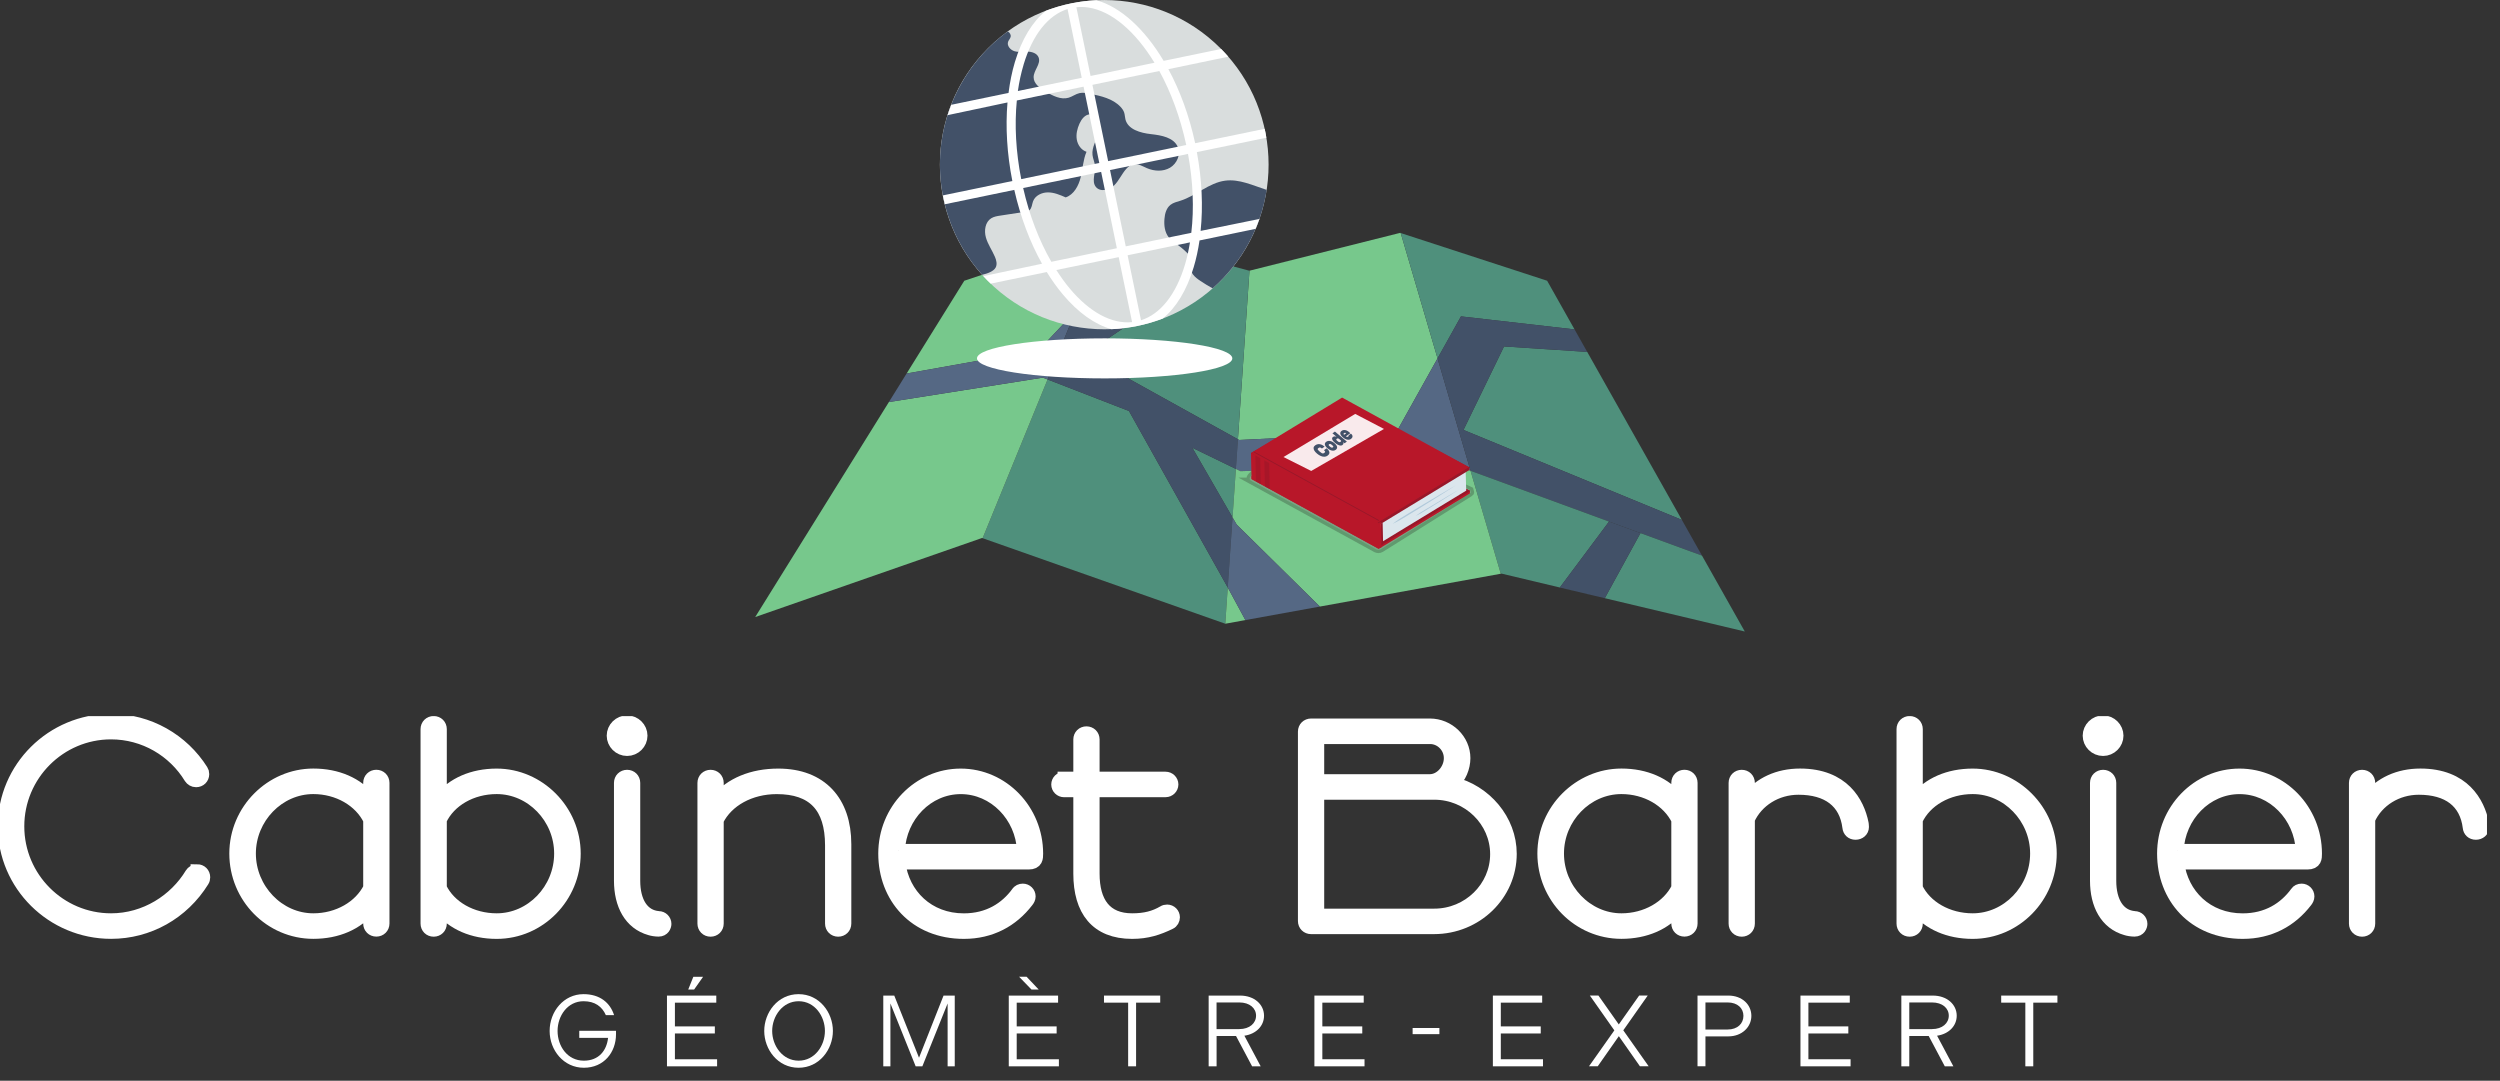 <svg width="384" height="166" viewBox="0 0 384 166" fill="none" xmlns="http://www.w3.org/2000/svg">
<rect x="0" y="0" width="384" height="166" fill="#333333" stroke="none"/>
<g clip-path="url(#clip0_1224_266)">
<path d="M165.236 47.743L179.917 38.386L170.124 35.773L165.215 47.764L165.236 47.743Z" fill="#4F907C"/>
<path d="M189.32 79.482L189.833 72.028L183.145 68.78L189.32 79.482Z" fill="#4F907C"/>
<path d="M190.345 67.581L214.479 66.386L220.805 55.05L215.146 35.794L215.06 35.769L191.921 41.579L190.146 67.474L190.345 67.581Z" fill="#77C88C"/>
<path d="M224.793 66.041L258.337 79.858L243.798 54.054L231.02 53.217L224.793 66.041Z" fill="#4F907C"/>
<path d="M224.406 48.597L241.851 50.598L237.64 43.123L215.146 35.794L220.805 55.05L224.406 48.597Z" fill="#4F907C"/>
<path d="M166.602 54.412L190.146 67.473L191.92 41.579L191.903 41.583L181.967 38.935L185.09 41.928L166.602 54.412Z" fill="#4F907C"/>
<path d="M165.216 47.765L170.125 35.773L170.104 35.769L148.114 43.123L139.256 57.371L159.596 53.73L165.216 47.765Z" fill="#77C88C"/>
<path d="M173.41 63.134L160.908 58.285L150.93 82.666L188.203 95.805L188.582 90.24L173.41 63.134Z" fill="#4F907C"/>
<path d="M160.177 58.005L136.534 61.753L116 94.778L150.836 82.636L150.93 82.666L160.909 58.285L160.177 58.005Z" fill="#77C88C"/>
<path d="M180.809 37.821L179.918 38.386L181.968 38.934L180.809 37.821Z" fill="white"/>
<path d="M160.908 58.285L165.215 47.765L159.595 53.73L139.255 57.371L136.533 61.754L160.176 58.005L160.908 58.285Z" fill="#556884"/>
<path d="M165.215 47.764L160.908 58.285L173.41 63.134L188.582 90.24L189.319 79.482L183.143 68.78L189.831 72.028L190.145 67.473L166.601 54.412L185.09 41.928L181.967 38.934L179.917 38.387L165.236 47.743L165.215 47.764Z" fill="#425168"/>
<path d="M214.478 66.386L190.345 67.581L190.146 67.473L189.832 72.028L190.538 72.373L223.238 71.347L225.874 72.313L220.805 55.05L214.478 66.386Z" fill="#556884"/>
<path d="M258.336 79.857L224.793 66.041L231.02 53.217L243.797 54.053L241.851 50.598L224.405 48.597L220.805 55.05L225.874 72.313L261.428 85.344L258.336 79.857Z" fill="#425168"/>
<path d="M261.428 85.345L251.975 81.881L246.497 91.884L246.484 91.88L268 97L261.428 85.345Z" fill="#4F907C"/>
<path d="M239.589 90.241L247.147 80.112L225.873 72.314L230.52 88.127L230.632 88.106L246.484 91.88L239.589 90.241Z" fill="#4F907C"/>
<path d="M239.589 90.241L246.484 91.88L246.786 91.358L246.484 91.88L246.497 91.884L251.975 81.881L261.428 85.345L225.873 72.314L247.147 80.112L239.589 90.241Z" fill="#425168"/>
<path d="M188.582 90.24L188.203 95.805L191.291 95.244L190.537 93.924L191.291 95.244L188.582 90.24Z" fill="#77C88C"/>
<path d="M202.729 93.169L230.519 88.127L225.872 72.313L223.237 71.347L190.537 72.373L189.831 72.028L189.318 79.482L189.956 80.582L202.729 93.169Z" fill="#77C88C"/>
<path d="M189.956 80.582L189.318 79.482L188.582 90.24L191.291 95.244L202.729 93.169L189.956 80.582Z" fill="#556884"/>
<path d="M187.461 43.171C197.32 33.296 197.32 17.286 187.461 7.411C177.602 -2.464 161.618 -2.464 151.759 7.411C141.9 17.286 141.9 33.296 151.759 43.171C161.618 53.046 177.602 53.046 187.461 43.171Z" fill="#D9DDDD"/>
<path d="M194.565 29.169C192.472 28.496 190.37 27.465 188.187 27.75C185.693 28.078 183.73 30.058 181.335 30.825C180.801 30.998 180.233 31.114 179.789 31.459C179.152 31.96 178.923 32.818 178.859 33.625C178.777 34.604 178.898 35.652 179.496 36.429C179.884 36.933 180.444 37.283 180.956 37.658C181.637 38.154 182.265 38.724 182.825 39.349C182.916 39.448 183.006 39.552 183.049 39.681C183.161 40.005 182.95 40.337 182.868 40.669C182.739 41.174 182.916 41.721 183.226 42.14C183.536 42.558 183.966 42.873 184.397 43.162C185 43.568 185.629 43.939 186.262 44.292C190.672 40.406 193.648 35.053 194.561 29.169H194.565Z" fill="#425168"/>
<path d="M180.922 22.603C180.302 21.11 178.385 20.778 176.783 20.601C175.181 20.42 173.252 19.898 172.864 18.332C172.782 18 172.782 17.651 172.683 17.323C172.576 16.969 172.347 16.659 172.093 16.391C170.905 15.145 169.109 14.744 167.425 14.399C166.895 14.291 166.348 14.183 165.823 14.299C165.229 14.429 164.729 14.83 164.148 15.007C162.946 15.365 161.697 14.705 160.612 14.071C159.742 13.557 158.756 12.863 158.765 11.849C158.773 10.779 159.927 9.804 159.527 8.812C159.277 8.187 158.519 7.941 157.847 7.928C157.175 7.915 156.491 8.053 155.845 7.872C155.199 7.691 154.609 7.014 154.854 6.384C154.953 6.129 155.169 5.931 155.233 5.663C155.311 5.327 155.1 5.008 154.802 4.822C147.021 10.482 142.83 20.36 144.902 30.406C145.841 34.966 147.959 38.977 150.862 42.204C151.288 42.109 151.706 41.984 152.102 41.79C152.43 41.63 152.748 41.423 152.925 41.108C153.205 40.604 153.045 39.974 152.817 39.443C152.387 38.438 151.732 37.528 151.435 36.48C151.138 35.427 151.318 34.116 152.24 33.534C152.649 33.275 153.144 33.193 153.622 33.12C154.871 32.93 156.116 32.736 157.365 32.546C157.628 32.507 157.908 32.459 158.114 32.291C158.506 31.981 158.502 31.394 158.674 30.924C159.001 30.031 160.022 29.548 160.969 29.552C161.917 29.552 162.821 29.94 163.691 30.32C164.957 29.889 165.677 28.534 165.995 27.231C166.314 25.929 166.361 24.548 166.887 23.315C166.09 23.056 165.539 22.271 165.397 21.447C165.255 20.623 165.461 19.769 165.801 19.005C166.112 18.311 166.654 17.59 167.412 17.56C168.622 17.517 169.126 19.182 168.786 20.347C168.446 21.512 167.67 22.607 167.808 23.811C167.873 24.372 168.136 24.893 168.192 25.454C168.299 26.554 167.636 27.814 168.308 28.689C168.958 29.531 170.358 29.233 171.12 28.491C171.882 27.749 172.291 26.714 173.006 25.924C173.299 25.605 173.657 25.32 174.079 25.234C174.802 25.088 175.491 25.536 176.167 25.829C177.296 26.317 178.657 26.382 179.716 25.761C180.775 25.135 181.391 23.737 180.922 22.603Z" fill="#425168"/>
<path d="M193.45 33.629L184.415 35.466C184.807 31.687 184.617 27.559 183.838 23.362L194.514 21.154C194.458 20.83 194.406 20.502 194.337 20.179C194.311 20.045 194.277 19.916 194.247 19.786L183.575 21.995C182.666 17.767 181.237 13.902 179.462 10.624L188.665 8.709C188.312 8.299 187.942 7.907 187.563 7.523L178.734 9.347C175.823 4.46 172.145 1.082 168.412 0.034C167.12 0.099 165.81 0.258 164.506 0.53C163.166 0.806 161.874 1.19 160.634 1.66C158.575 3.334 156.943 6.013 155.884 9.537C155.44 11.021 155.122 12.613 154.911 14.273L146.104 16.098C145.897 16.62 145.712 17.151 145.54 17.69L154.751 15.736C154.428 19.519 154.674 23.634 155.496 27.805L144.82 30.014C144.846 30.147 144.863 30.281 144.894 30.411C144.962 30.734 145.04 31.058 145.117 31.377L155.793 29.168C156.741 33.331 158.201 37.196 160.053 40.509L151.035 42.415C151.401 42.812 151.78 43.196 152.167 43.567L160.785 41.785C161.551 43.024 162.37 44.175 163.244 45.215C165.608 48.032 168.166 49.843 170.716 50.564C172.042 50.503 173.381 50.344 174.725 50.063C176.064 49.787 177.356 49.403 178.597 48.933C180.655 47.26 182.287 44.581 183.347 41.056C183.739 39.758 184.036 38.373 184.247 36.933L192.864 35.151C193.075 34.655 193.273 34.151 193.45 33.637V33.629ZM182.981 35.759L172.916 37.843L170.5 26.119L182.477 23.642C183.256 27.87 183.424 32.011 182.985 35.759H182.981ZM182.206 22.271L170.212 24.751L167.796 13.031L178.071 10.905C179.85 14.14 181.293 18.013 182.206 22.271ZM167.133 1.147C170.741 1.678 174.402 4.835 177.326 9.636L167.512 11.668L165.332 1.108C165.927 1.048 166.525 1.061 167.128 1.147H167.133ZM157.219 9.938C158.601 5.336 160.983 2.333 163.976 1.389L166.155 11.948L156.345 13.98C156.547 12.565 156.84 11.211 157.223 9.943L157.219 9.938ZM156.181 15.434L166.435 13.312L168.851 25.032L156.861 27.512C156.035 23.315 155.815 19.191 156.185 15.429L156.181 15.434ZM157.159 28.879L169.135 26.403L171.551 38.128L161.487 40.211C159.6 36.941 158.115 33.072 157.159 28.884V28.879ZM164.307 44.309C163.584 43.446 162.904 42.489 162.253 41.475L171.831 39.495L173.89 49.477C170.772 49.796 167.395 47.989 164.307 44.309ZM182.012 40.647C180.629 45.249 178.248 48.247 175.259 49.192L173.201 39.21L182.778 37.23C182.585 38.417 182.335 39.568 182.012 40.647Z" fill="white"/>
<path style="mix-blend-mode:multiply" d="M169.673 58.122C180.504 58.122 189.285 56.745 189.285 55.046C189.285 53.348 180.504 51.971 169.673 51.971C158.841 51.971 150.061 53.348 150.061 55.046C150.061 56.745 158.841 58.122 169.673 58.122Z" fill="url(#paint0_radial_1224_266)"/>
<path opacity="0.27" d="M192.179 73.862L211.343 84.365C211.592 84.491 211.894 84.482 212.135 84.348L225.778 75.79C226.058 75.63 225.886 75.561 225.826 75.268L224.934 74.854L202.264 66.145C201.98 66.037 201.653 66.097 201.429 66.291L192.398 72.853C192.011 73.189 191.718 73.629 192.187 73.862H192.179Z" fill="url(#paint1_radial_1224_266)" stroke="url(#paint2_linear_1224_266)" stroke-miterlimit="10"/>
<path d="M225.779 75.79L211.782 84.309L192.239 73.586L192.23 73.189L206.235 65.066L225.77 75.393L225.779 75.79Z" fill="#B81729"/>
<path d="M225.77 75.393L211.774 83.912L192.23 73.188L206.227 64.669L225.77 75.393Z" fill="#981729"/>
<path d="M225.209 75.359L211.678 83.593L192.742 71.075L206.273 62.845L225.123 72.253L225.209 75.359Z" fill="#DBE6ED"/>
<path d="M223.733 74.474C222.119 75.513 220.491 76.54 218.858 77.553L216.404 79.063C215.585 79.572 214.767 80.073 213.889 80.474C214.647 79.874 215.473 79.378 216.296 78.882L218.764 77.394C220.413 76.406 222.071 75.431 223.738 74.474H223.733Z" fill="#B0C9DA"/>
<path d="M224.176 75.151C223.074 75.867 221.958 76.558 220.843 77.248L219.168 78.283C218.612 78.632 218.052 78.973 217.449 79.249C217.97 78.84 218.53 78.499 219.094 78.167L220.782 77.157C221.907 76.48 223.035 75.807 224.176 75.156V75.151Z" fill="#B0C9DA"/>
<path d="M212.286 83.748L212.307 83.735C212.385 83.688 212.449 83.562 212.445 83.455L212.376 80.422C212.376 80.314 212.307 80.267 212.23 80.314L212.208 80.327C212.131 80.375 212.066 80.5 212.071 80.608L212.139 83.64C212.139 83.748 212.208 83.795 212.286 83.748Z" fill="#981729"/>
<path d="M225.701 72.188L211.7 80.707L192.157 69.983L192.148 69.586L206.158 61.464L225.692 71.791L225.701 72.188Z" fill="#981729"/>
<path d="M212.186 84.063L212.096 80.064L192.553 69.341L192.643 73.335L211.782 84.175L212.186 84.063Z" fill="#B81729"/>
<path d="M225.692 71.791L211.692 80.31L192.148 69.587L206.149 61.067L225.692 71.791Z" fill="#B81729"/>
<path d="M212.514 83.515C212.514 83.515 212.475 83.507 212.462 83.485C212.445 83.459 212.453 83.42 212.483 83.403L225.717 75.35C225.743 75.332 225.782 75.341 225.799 75.371C225.817 75.397 225.808 75.436 225.778 75.453L212.544 83.507C212.544 83.507 212.527 83.515 212.514 83.515Z" fill="#981729"/>
<path d="M211.782 84.309L211.692 80.311L192.148 69.587L192.239 73.586L211.782 84.309Z" fill="#B81729"/>
<path opacity="0.51" d="M193.66 74.366L193.57 70.368L192.82 69.949L192.911 73.948L193.66 74.366Z" fill="#981729"/>
<path d="M211.691 80.371C211.691 80.371 211.653 80.362 211.64 80.341C211.622 80.315 211.631 80.276 211.661 80.259L225.662 71.739C225.688 71.722 225.726 71.731 225.744 71.761C225.761 71.787 225.752 71.826 225.722 71.843L211.721 80.362C211.721 80.362 211.704 80.371 211.691 80.371Z" fill="#981729"/>
<path opacity="0.51" d="M195.033 75.116L194.947 71.118L194.193 70.699L194.284 74.698L195.033 75.116Z" fill="#981729"/>
<path d="M211.748 79.996C211.748 79.996 211.726 79.996 211.714 79.987L192.631 69.514C192.601 69.497 192.588 69.458 192.605 69.423C192.623 69.393 192.661 69.38 192.696 69.397L211.778 79.871C211.808 79.888 211.821 79.927 211.804 79.961C211.791 79.983 211.77 79.996 211.748 79.996Z" fill="#981729"/>
<path opacity="0.91" d="M212.58 65.886L201.404 72.339L197.141 70.2L208.161 63.578L212.58 65.886Z" fill="white"/>
<path d="M203.915 69.992C203.768 70.096 203.609 70.152 203.428 70.156C203.247 70.161 203.066 70.126 202.872 70.04C202.679 69.958 202.489 69.837 202.295 69.673C202.101 69.509 201.964 69.354 201.873 69.199C201.783 69.043 201.748 68.897 201.77 68.759C201.791 68.621 201.878 68.5 202.024 68.396C202.17 68.293 202.317 68.237 202.472 68.219C202.627 68.207 202.786 68.228 202.941 68.284C203.096 68.345 203.247 68.431 203.389 68.552L203.454 68.603L203.049 68.892L203.04 68.884C202.933 68.793 202.847 68.746 202.769 68.733C202.696 68.72 202.61 68.75 202.519 68.815C202.455 68.862 202.416 68.905 202.399 68.948C202.381 68.992 202.399 69.048 202.446 69.112C202.493 69.177 202.58 69.263 202.709 69.371C202.838 69.479 202.937 69.552 203.019 69.596C203.101 69.639 203.17 69.656 203.225 69.647C203.281 69.639 203.346 69.613 203.411 69.565C203.505 69.496 203.548 69.436 203.54 69.38C203.531 69.324 203.475 69.25 203.368 69.16L203.359 69.151L203.764 68.862L203.828 68.914C203.971 69.035 204.074 69.156 204.138 69.281C204.203 69.406 204.216 69.526 204.186 69.647C204.156 69.768 204.065 69.876 203.923 69.979L203.915 69.992Z" fill="#425168"/>
<path d="M205.175 69.091C205.059 69.173 204.934 69.216 204.796 69.225C204.658 69.234 204.512 69.208 204.357 69.143C204.206 69.082 204.051 68.988 203.9 68.858C203.75 68.729 203.638 68.604 203.569 68.483C203.504 68.362 203.478 68.246 203.504 68.138C203.526 68.03 203.594 67.935 203.711 67.853C203.827 67.771 203.952 67.728 204.09 67.719C204.228 67.711 204.374 67.737 204.525 67.797C204.675 67.857 204.83 67.952 204.981 68.082C205.132 68.211 205.244 68.336 205.308 68.457C205.377 68.578 205.399 68.694 205.377 68.802C205.356 68.91 205.287 69.005 205.171 69.087L205.175 69.091ZM204.727 68.716C204.792 68.673 204.813 68.625 204.796 68.573C204.779 68.526 204.714 68.453 204.602 68.358C204.49 68.263 204.4 68.207 204.34 68.19C204.279 68.172 204.215 68.19 204.154 68.233C204.094 68.276 204.068 68.323 204.081 68.375C204.098 68.422 204.163 68.496 204.275 68.591C204.387 68.686 204.473 68.742 204.538 68.755C204.598 68.772 204.663 68.755 204.727 68.712V68.716Z" fill="#425168"/>
<path d="M206.205 68.353C206.076 68.448 205.908 68.461 205.702 68.401C205.495 68.34 205.284 68.215 205.064 68.03C204.845 67.844 204.698 67.668 204.638 67.504C204.578 67.34 204.612 67.21 204.75 67.115C204.827 67.064 204.909 67.033 204.995 67.029C205.086 67.029 205.172 67.046 205.258 67.085L205.336 67.029L205.783 67.434L205.745 67.46C205.68 67.409 205.624 67.37 205.577 67.353C205.529 67.335 205.486 67.327 205.452 67.335C205.417 67.344 205.374 67.361 205.336 67.391C205.297 67.422 205.271 67.448 205.258 67.473C205.245 67.499 205.245 67.529 205.258 67.555C205.271 67.585 205.292 67.616 205.323 67.646C205.353 67.68 205.396 67.715 205.443 67.754C205.491 67.793 205.534 67.827 205.572 67.853C205.611 67.879 205.65 67.9 205.684 67.909C205.719 67.918 205.753 67.922 205.792 67.913C205.826 67.905 205.865 67.888 205.904 67.862C205.943 67.836 205.973 67.805 205.986 67.775C205.999 67.745 205.994 67.715 205.973 67.676C205.951 67.637 205.908 67.594 205.844 67.538L205.882 67.512L206.365 67.888L206.317 67.922C206.356 68 206.365 68.073 206.352 68.146C206.339 68.22 206.287 68.284 206.205 68.345V68.353ZM206.877 67.831L206.524 68.086L206.261 67.866L206.201 67.853L204.664 66.559L205.043 66.287L206.882 67.831H206.877Z" fill="#425168"/>
<path d="M207.522 67.417C207.41 67.499 207.286 67.542 207.152 67.546C207.019 67.551 206.872 67.529 206.726 67.469C206.579 67.408 206.429 67.313 206.278 67.188C206.127 67.063 206.011 66.93 205.942 66.809C205.873 66.684 205.847 66.571 205.869 66.464C205.89 66.356 205.959 66.261 206.071 66.179C206.183 66.097 206.304 66.054 206.433 66.049C206.562 66.041 206.696 66.067 206.825 66.118C206.958 66.175 207.087 66.252 207.212 66.36C207.251 66.395 207.286 66.425 207.32 66.459C207.354 66.494 207.38 66.524 207.402 66.546L206.536 67.162L206.256 66.925L206.79 66.541V66.563C206.756 66.533 206.721 66.511 206.687 66.494C206.653 66.477 206.614 66.472 206.575 66.472C206.536 66.472 206.493 66.494 206.45 66.524C206.39 66.567 206.36 66.61 206.364 66.653C206.368 66.697 206.407 66.744 206.472 66.8L206.665 66.964C206.734 67.02 206.79 67.063 206.833 67.085C206.876 67.111 206.92 67.119 206.958 67.111C206.997 67.102 207.04 67.08 207.096 67.042C207.143 67.007 207.165 66.981 207.169 66.955C207.169 66.93 207.161 66.908 207.131 66.882H207.126L207.501 66.61L207.535 66.636C207.63 66.718 207.695 66.8 207.725 66.891C207.755 66.981 207.755 67.072 207.725 67.158C207.69 67.249 207.626 67.326 207.522 67.404V67.417Z" fill="#425168"/>
</g>
<g clip-path="url(#clip1_1224_266)">
<path d="M30.271 133.743C30.852 133.743 31.288 134.176 31.288 134.752C31.288 134.946 31.243 135.134 31.145 135.282C28.049 140.276 22.775 143.206 17.065 143.206C8.018 143.206 0.658 135.903 0.658 126.926C0.658 117.949 8.004 110.646 17.059 110.646C22.821 110.646 28.042 113.673 30.995 118.376C31.093 118.518 31.138 118.667 31.138 118.906C31.138 119.482 30.702 119.915 30.122 119.915C29.737 119.915 29.444 119.721 29.248 119.436C26.732 115.303 22.182 112.567 17.052 112.567C9.171 112.567 2.731 119.003 2.731 126.926C2.731 134.849 9.165 141.285 17.059 141.285C22.332 141.285 26.934 138.309 29.398 134.228C29.541 133.989 29.88 133.75 30.271 133.75V133.743Z" fill="white" stroke="white" stroke-width="2" stroke-miterlimit="10"/>
<path d="M56.788 139.461C54.852 141.861 51.802 143.206 48.125 143.206C41.542 143.206 36.223 137.78 36.223 131.105C36.223 124.43 41.692 119.049 48.125 119.049C51.802 119.049 54.852 120.394 56.788 122.794V120.245C56.788 119.67 57.225 119.236 57.805 119.236C58.385 119.236 58.822 119.67 58.822 120.245V141.854C58.822 142.43 58.385 142.863 57.805 142.863C57.225 142.863 56.788 142.43 56.788 141.854V139.455V139.461ZM56.788 136.389V125.918C55.335 122.942 51.945 120.97 48.125 120.97C42.754 120.97 38.302 125.581 38.302 131.105C38.302 136.628 42.754 141.285 48.125 141.285C51.945 141.285 55.335 139.319 56.788 136.389Z" fill="white" stroke="white" stroke-width="2" stroke-miterlimit="10"/>
<path d="M65.596 111.992C65.596 111.417 66.032 110.983 66.613 110.983C67.193 110.983 67.629 111.417 67.629 111.992V122.8C69.565 120.401 72.616 119.055 76.293 119.055C82.726 119.055 88.195 124.482 88.195 131.111C88.195 137.741 82.87 143.213 76.293 143.213C72.616 143.213 69.565 141.867 67.629 139.468V141.867C67.629 142.443 67.193 142.876 66.613 142.876C66.032 142.876 65.596 142.443 65.596 141.867V111.992ZM86.116 131.105C86.116 125.581 81.664 120.97 76.293 120.97C72.421 120.97 69.031 122.936 67.629 125.918V136.389C69.031 139.319 72.421 141.285 76.293 141.285C81.664 141.285 86.116 136.674 86.116 131.105Z" fill="white" stroke="white" stroke-width="2" stroke-miterlimit="10"/>
<path d="M96.323 110.886C97.483 110.886 98.454 111.849 98.454 113.001C98.454 114.152 97.49 115.116 96.323 115.116C95.156 115.116 94.191 114.158 94.191 113.001C94.191 111.843 95.156 110.886 96.323 110.886ZM102.131 141.906C102.131 142.242 101.89 142.863 101.166 142.863C100.684 142.863 100.149 142.766 99.856 142.669C96.805 141.802 95.306 138.924 95.306 135.276V120.251C95.306 119.676 95.743 119.242 96.323 119.242C96.903 119.242 97.34 119.676 97.34 120.251V135.282C97.34 138.549 98.696 140.754 101.166 140.948C101.701 140.948 102.131 141.382 102.131 141.906Z" fill="white" stroke="white" stroke-width="2" stroke-miterlimit="10"/>
<path d="M108.127 120.251C108.127 119.676 108.564 119.242 109.144 119.242C109.724 119.242 110.161 119.676 110.161 120.251V122.942C112.24 120.445 115.532 119.055 119.547 119.055C126.131 119.055 129.762 123.181 129.762 129.668V141.867C129.762 142.442 129.325 142.876 128.745 142.876C128.165 142.876 127.728 142.442 127.728 141.867V129.862C127.728 123.86 124.918 120.976 119.306 120.976C115.193 120.976 111.66 122.942 110.161 125.969V141.867C110.161 142.442 109.724 142.876 109.144 142.876C108.564 142.876 108.127 142.442 108.127 141.867V120.251Z" fill="white" stroke="white" stroke-width="2" stroke-miterlimit="10"/>
<path d="M156.331 137.106C156.475 136.867 156.768 136.725 157.107 136.725C157.641 136.725 158.072 137.158 158.072 137.689C158.072 137.98 157.928 138.219 157.778 138.406C155.458 141.433 152.166 143.212 148.053 143.212C140.55 143.212 135.902 137.786 135.902 131.111C135.902 124.436 141.13 119.055 147.564 119.055C153.998 119.055 159.225 124.481 159.225 131.111C159.225 131.783 159.225 132.553 158.013 132.553H138.073C138.705 137.449 142.525 141.291 148.04 141.291C151.814 141.291 154.526 139.564 156.318 137.113L156.331 137.106ZM137.988 130.626H157.205C156.963 125.341 152.752 120.976 147.577 120.976C142.401 120.976 138.236 125.348 137.995 130.626H137.988Z" fill="white" stroke="white" stroke-width="2" stroke-miterlimit="10"/>
<path d="M163.444 119.533H165.862V113.576C165.862 113.001 166.299 112.567 166.879 112.567C167.459 112.567 167.896 113.001 167.896 113.576V119.533H179.029C179.564 119.533 180.001 119.967 180.001 120.49C180.001 121.014 179.564 121.448 179.029 121.448H167.896V134.176C167.896 138.639 169.786 141.285 173.899 141.285C175.881 141.285 177.335 140.903 178.736 140.082C178.88 139.985 179.075 139.939 179.271 139.939C179.805 139.939 180.235 140.373 180.235 140.903C180.235 141.239 180.04 141.621 179.701 141.77C177.908 142.636 176.214 143.212 173.893 143.212C168.424 143.212 165.862 139.803 165.862 134.183V121.454H163.444C162.909 121.454 162.473 121.021 162.473 120.497C162.473 119.973 162.909 119.54 163.444 119.54V119.533Z" fill="white" stroke="white" stroke-width="2" stroke-miterlimit="10"/>
<path d="M200.363 112.373C200.363 111.798 200.8 111.364 201.38 111.364H219.625C222.48 111.364 224.853 113.667 224.853 116.454C224.853 117.845 224.221 119.481 223.113 120.296C228.099 121.499 231.971 125.962 231.971 131.149C231.971 137.391 226.743 142.481 220.258 142.481H201.38C200.8 142.481 200.363 142.048 200.363 141.472V112.373ZM219.677 113.285H202.397V119.915H219.625C221.32 119.915 222.774 118.233 222.774 116.454C222.774 114.676 221.32 113.285 219.677 113.285ZM220.303 121.836H202.397V140.567H220.303C225.577 140.567 229.885 136.343 229.885 131.201C229.885 126.059 225.577 121.836 220.303 121.836Z" fill="white" stroke="white" stroke-width="2" stroke-miterlimit="10"/>
<path d="M257.713 139.461C255.777 141.861 252.726 143.206 249.05 143.206C242.466 143.206 237.141 137.78 237.141 131.105C237.141 124.43 242.61 119.049 249.05 119.049C252.726 119.049 255.777 120.394 257.713 122.794V120.245C257.713 119.67 258.15 119.236 258.73 119.236C259.31 119.236 259.747 119.67 259.747 120.245V141.854C259.747 142.43 259.31 142.863 258.73 142.863C258.15 142.863 257.713 142.43 257.713 141.854V139.455V139.461ZM257.713 136.389V125.918C256.259 122.942 252.87 120.97 249.05 120.97C243.679 120.97 239.227 125.581 239.227 131.105C239.227 136.628 243.679 141.285 249.05 141.285C252.87 141.285 256.259 139.319 257.713 136.389Z" fill="white" stroke="white" stroke-width="2" stroke-miterlimit="10"/>
<path d="M266.514 120.252C266.514 119.676 266.95 119.243 267.531 119.243C268.111 119.243 268.547 119.676 268.547 120.252V122.651C270.34 120.349 273.143 119.049 276.487 119.049C283.116 119.049 285.391 123.324 286.023 126.493C286.023 126.493 286.069 126.733 286.069 127.024C286.069 127.599 285.587 127.987 285.006 127.987C284.426 127.987 284.042 127.606 283.99 127.075C283.507 123.137 280.743 121.073 276.246 121.073C272.856 121.073 269.858 122.949 268.547 125.827V141.867C268.547 142.443 268.111 142.876 267.531 142.876C266.95 142.876 266.514 142.443 266.514 141.867V120.252Z" fill="white" stroke="white" stroke-width="2" stroke-miterlimit="10"/>
<path d="M292.307 111.992C292.307 111.417 292.743 110.983 293.324 110.983C293.904 110.983 294.34 111.417 294.34 111.992V122.8C296.276 120.401 299.327 119.055 303.003 119.055C309.437 119.055 314.913 124.482 314.913 131.111C314.913 137.741 309.587 143.213 303.003 143.213C299.327 143.213 296.276 141.867 294.34 139.468V141.867C294.34 142.443 293.904 142.876 293.324 142.876C292.743 142.876 292.307 142.443 292.307 141.867V111.992ZM312.827 131.105C312.827 125.581 308.375 120.97 303.003 120.97C299.131 120.97 295.742 122.936 294.34 125.918V136.389C295.742 139.319 299.131 141.285 303.003 141.285C308.375 141.285 312.827 136.674 312.827 131.105Z" fill="white" stroke="white" stroke-width="2" stroke-miterlimit="10"/>
<path d="M323.034 110.886C324.194 110.886 325.165 111.849 325.165 113.001C325.165 114.152 324.201 115.116 323.034 115.116C321.867 115.116 320.902 114.158 320.902 113.001C320.902 111.843 321.874 110.886 323.034 110.886ZM328.842 141.906C328.842 142.242 328.601 142.863 327.877 142.863C327.395 142.863 326.86 142.766 326.573 142.669C323.523 141.802 322.024 138.924 322.024 135.276V120.251C322.024 119.676 322.46 119.242 323.04 119.242C323.621 119.242 324.057 119.676 324.057 120.251V135.282C324.057 138.549 325.413 140.754 327.877 140.948C328.412 140.948 328.842 141.382 328.842 141.906Z" fill="white" stroke="white" stroke-width="2" stroke-miterlimit="10"/>
<path d="M352.752 137.106C352.896 136.867 353.189 136.725 353.528 136.725C354.063 136.725 354.493 137.158 354.493 137.689C354.493 137.98 354.349 138.219 354.206 138.406C351.885 141.433 348.594 143.212 344.48 143.212C336.978 143.212 332.33 137.786 332.33 131.111C332.33 124.436 337.558 119.055 343.992 119.055C350.425 119.055 355.653 124.481 355.653 131.111C355.653 131.783 355.653 132.553 354.441 132.553H334.501C335.133 137.449 338.953 141.291 344.467 141.291C348.242 141.291 350.953 139.564 352.746 137.113L352.752 137.106ZM334.409 130.626H353.626C353.385 125.341 349.174 120.976 343.998 120.976C338.822 120.976 334.657 125.348 334.416 130.626H334.409Z" fill="white" stroke="white" stroke-width="2" stroke-miterlimit="10"/>
<path d="M361.799 120.252C361.799 119.676 362.236 119.243 362.816 119.243C363.396 119.243 363.833 119.676 363.833 120.252V122.651C365.625 120.349 368.428 119.049 371.772 119.049C378.401 119.049 380.676 123.324 381.309 126.493C381.309 126.493 381.354 126.733 381.354 127.024C381.354 127.599 380.872 127.987 380.292 127.987C379.711 127.987 379.32 127.606 379.275 127.075C378.792 123.137 376.035 121.073 371.531 121.073C368.141 121.073 365.143 122.949 363.833 125.827V141.867C363.833 142.443 363.396 142.876 362.816 142.876C362.236 142.876 361.799 142.443 361.799 141.867V120.252Z" fill="white" stroke="white" stroke-width="2" stroke-miterlimit="10"/>
<path d="M89.632 153.788C87.175 153.788 85.643 156.039 85.643 158.354C85.643 160.67 87.142 162.92 89.678 162.92C91.992 162.92 93.185 161.355 93.4 159.415H88.974V158.328H94.619V158.871C94.619 161.62 92.774 164.007 89.678 164.007C86.581 164.007 84.424 161.323 84.424 158.354C84.424 155.385 86.568 152.701 89.632 152.701C92.135 152.701 93.713 154.008 94.325 155.929H93.061C92.481 154.609 91.385 153.788 89.632 153.788Z" fill="white"/>
<path d="M102.447 152.921H110.022V154.007H103.666V157.655H109.8V158.742H103.666V162.7H110.146V163.787H102.447V152.921ZM105.713 151.989L106.495 150.036H107.994L106.619 151.989H105.713Z" fill="white"/>
<path d="M117.387 158.354C117.387 155.528 119.453 152.701 122.66 152.701C125.867 152.701 127.934 155.528 127.934 158.354C127.934 161.181 125.867 164.007 122.66 164.007C119.453 164.007 117.387 161.181 117.387 158.354ZM126.708 158.354C126.708 156.103 125.157 153.788 122.673 153.788C120.19 153.788 118.606 156.103 118.606 158.354C118.606 160.605 120.183 162.92 122.673 162.92C125.163 162.92 126.708 160.605 126.708 158.354Z" fill="white"/>
<path d="M135.672 152.921H137.36L141.16 162.467L144.928 152.921H146.649V163.787H145.554V154.13L141.675 163.787H140.645L136.767 154.13V163.787H135.672V152.921Z" fill="white"/>
<path d="M154.947 152.921H162.522V154.008H156.166V157.655H162.3V158.742H156.166V162.7H162.646V163.787H154.947V152.921ZM156.531 150.023H157.678L159.543 151.99H158.435L157.196 150.715L156.531 150.023Z" fill="white"/>
<path d="M173.283 154.007H169.574V152.921H178.211V154.007H174.502V163.787H173.283V154.007Z" fill="white"/>
<path d="M185.643 152.921H190.479C192.682 152.921 194.156 154.305 194.156 156.013C194.156 157.578 192.95 158.82 191.138 159.085L193.641 163.787H192.324L189.854 159.13H186.868V163.787H185.649V152.921H185.643ZM190.349 158.069C191.959 158.069 192.93 157.151 192.93 156.006C192.93 154.861 191.959 153.975 190.349 153.975H186.862V158.076H190.349V158.069Z" fill="white"/>
<path d="M201.893 152.921H209.467V154.007H203.112V157.655H209.245V158.742H203.112V162.7H209.591V163.787H201.893V152.921Z" fill="white"/>
<path d="M216.979 157.9H221.092V158.845H216.979V157.9Z" fill="white"/>
<path d="M229.305 152.921H236.879V154.007H230.524V157.655H236.658V158.742H230.524V162.7H237.003V163.787H229.305V152.921Z" fill="white"/>
<path d="M247.955 158.257L244.201 152.914H245.517L248.646 157.351L251.775 152.914H253.092L249.337 158.257L253.235 163.78H251.892L248.653 159.156L245.413 163.78H244.07L247.968 158.257H247.955Z" fill="white"/>
<path d="M260.738 152.921H265.477C267.602 152.921 269.01 154.318 269.01 156.038C269.01 157.758 267.557 159.188 265.477 159.188H261.957V163.78H260.738V152.914V152.921ZM265.353 158.134C266.905 158.134 267.791 157.202 267.791 156.038C267.791 154.874 266.898 153.975 265.353 153.975H261.957V158.134H265.353Z" fill="white"/>
<path d="M276.551 152.921H284.125V154.007H277.77V157.655H283.904V158.742H277.77V162.7H284.249V163.787H276.551V152.921Z" fill="white"/>
<path d="M292.039 152.921H296.876C299.079 152.921 300.552 154.305 300.552 156.013C300.552 157.578 299.346 158.82 297.534 159.085L300.037 163.787H298.72L296.25 159.13H293.265V163.787H292.046V152.921H292.039ZM296.752 158.069C298.362 158.069 299.333 157.151 299.333 156.006C299.333 154.861 298.362 153.975 296.752 153.975H293.265V158.076H296.752V158.069Z" fill="white"/>
<path d="M311.092 154.007H307.383V152.921H316.02V154.007H312.311V163.787H311.092V154.007Z" fill="white"/>
</g>
<defs>
<radialGradient id="paint0_radial_1224_266" cx="0" cy="0" r="1" gradientUnits="userSpaceOnUse" gradientTransform="translate(169.673 73.6) scale(19.616 3.144)">
<stop stop-color="#B2B2B2"/>
<stop offset="0.11" stop-color="#C2C2C2"/>
<stop offset="0.32" stop-color="#DCDCDC"/>
<stop offset="0.54" stop-color="#EFEFEF"/>
<stop offset="0.76" stop-color="#FBFBFB"/>
<stop offset="1" stop-color="white"/>
</radialGradient>
<radialGradient id="paint1_radial_1224_266" cx="0" cy="0" r="1" gradientUnits="userSpaceOnUse" gradientTransform="translate(208.935 75.333) scale(13.656 12.584)">
<stop stop-color="#B2B2B2"/>
<stop offset="0.11" stop-color="#C2C2C2"/>
<stop offset="0.32" stop-color="#DCDCDC"/>
<stop offset="0.54" stop-color="#EFEFEF"/>
<stop offset="0.76" stop-color="#FBFBFB"/>
<stop offset="1" stop-color="white"/>
</radialGradient>
<linearGradient id="paint2_linear_1224_266" x1="191.772" y1="74.941" x2="226.242" y2="74.941" gradientUnits="userSpaceOnUse">
<stop stop-color="#221F20"/>
<stop offset="1" stop-color="#221F20"/>
</linearGradient>
<clipPath id="clip0_1224_266">
<rect width="152" height="97" fill="white" transform="translate(116)"/>
</clipPath>
<clipPath id="clip1_1224_266">
<rect width="382" height="54" fill="white" transform="translate(0 110)"/>
</clipPath>
</defs>
</svg>
